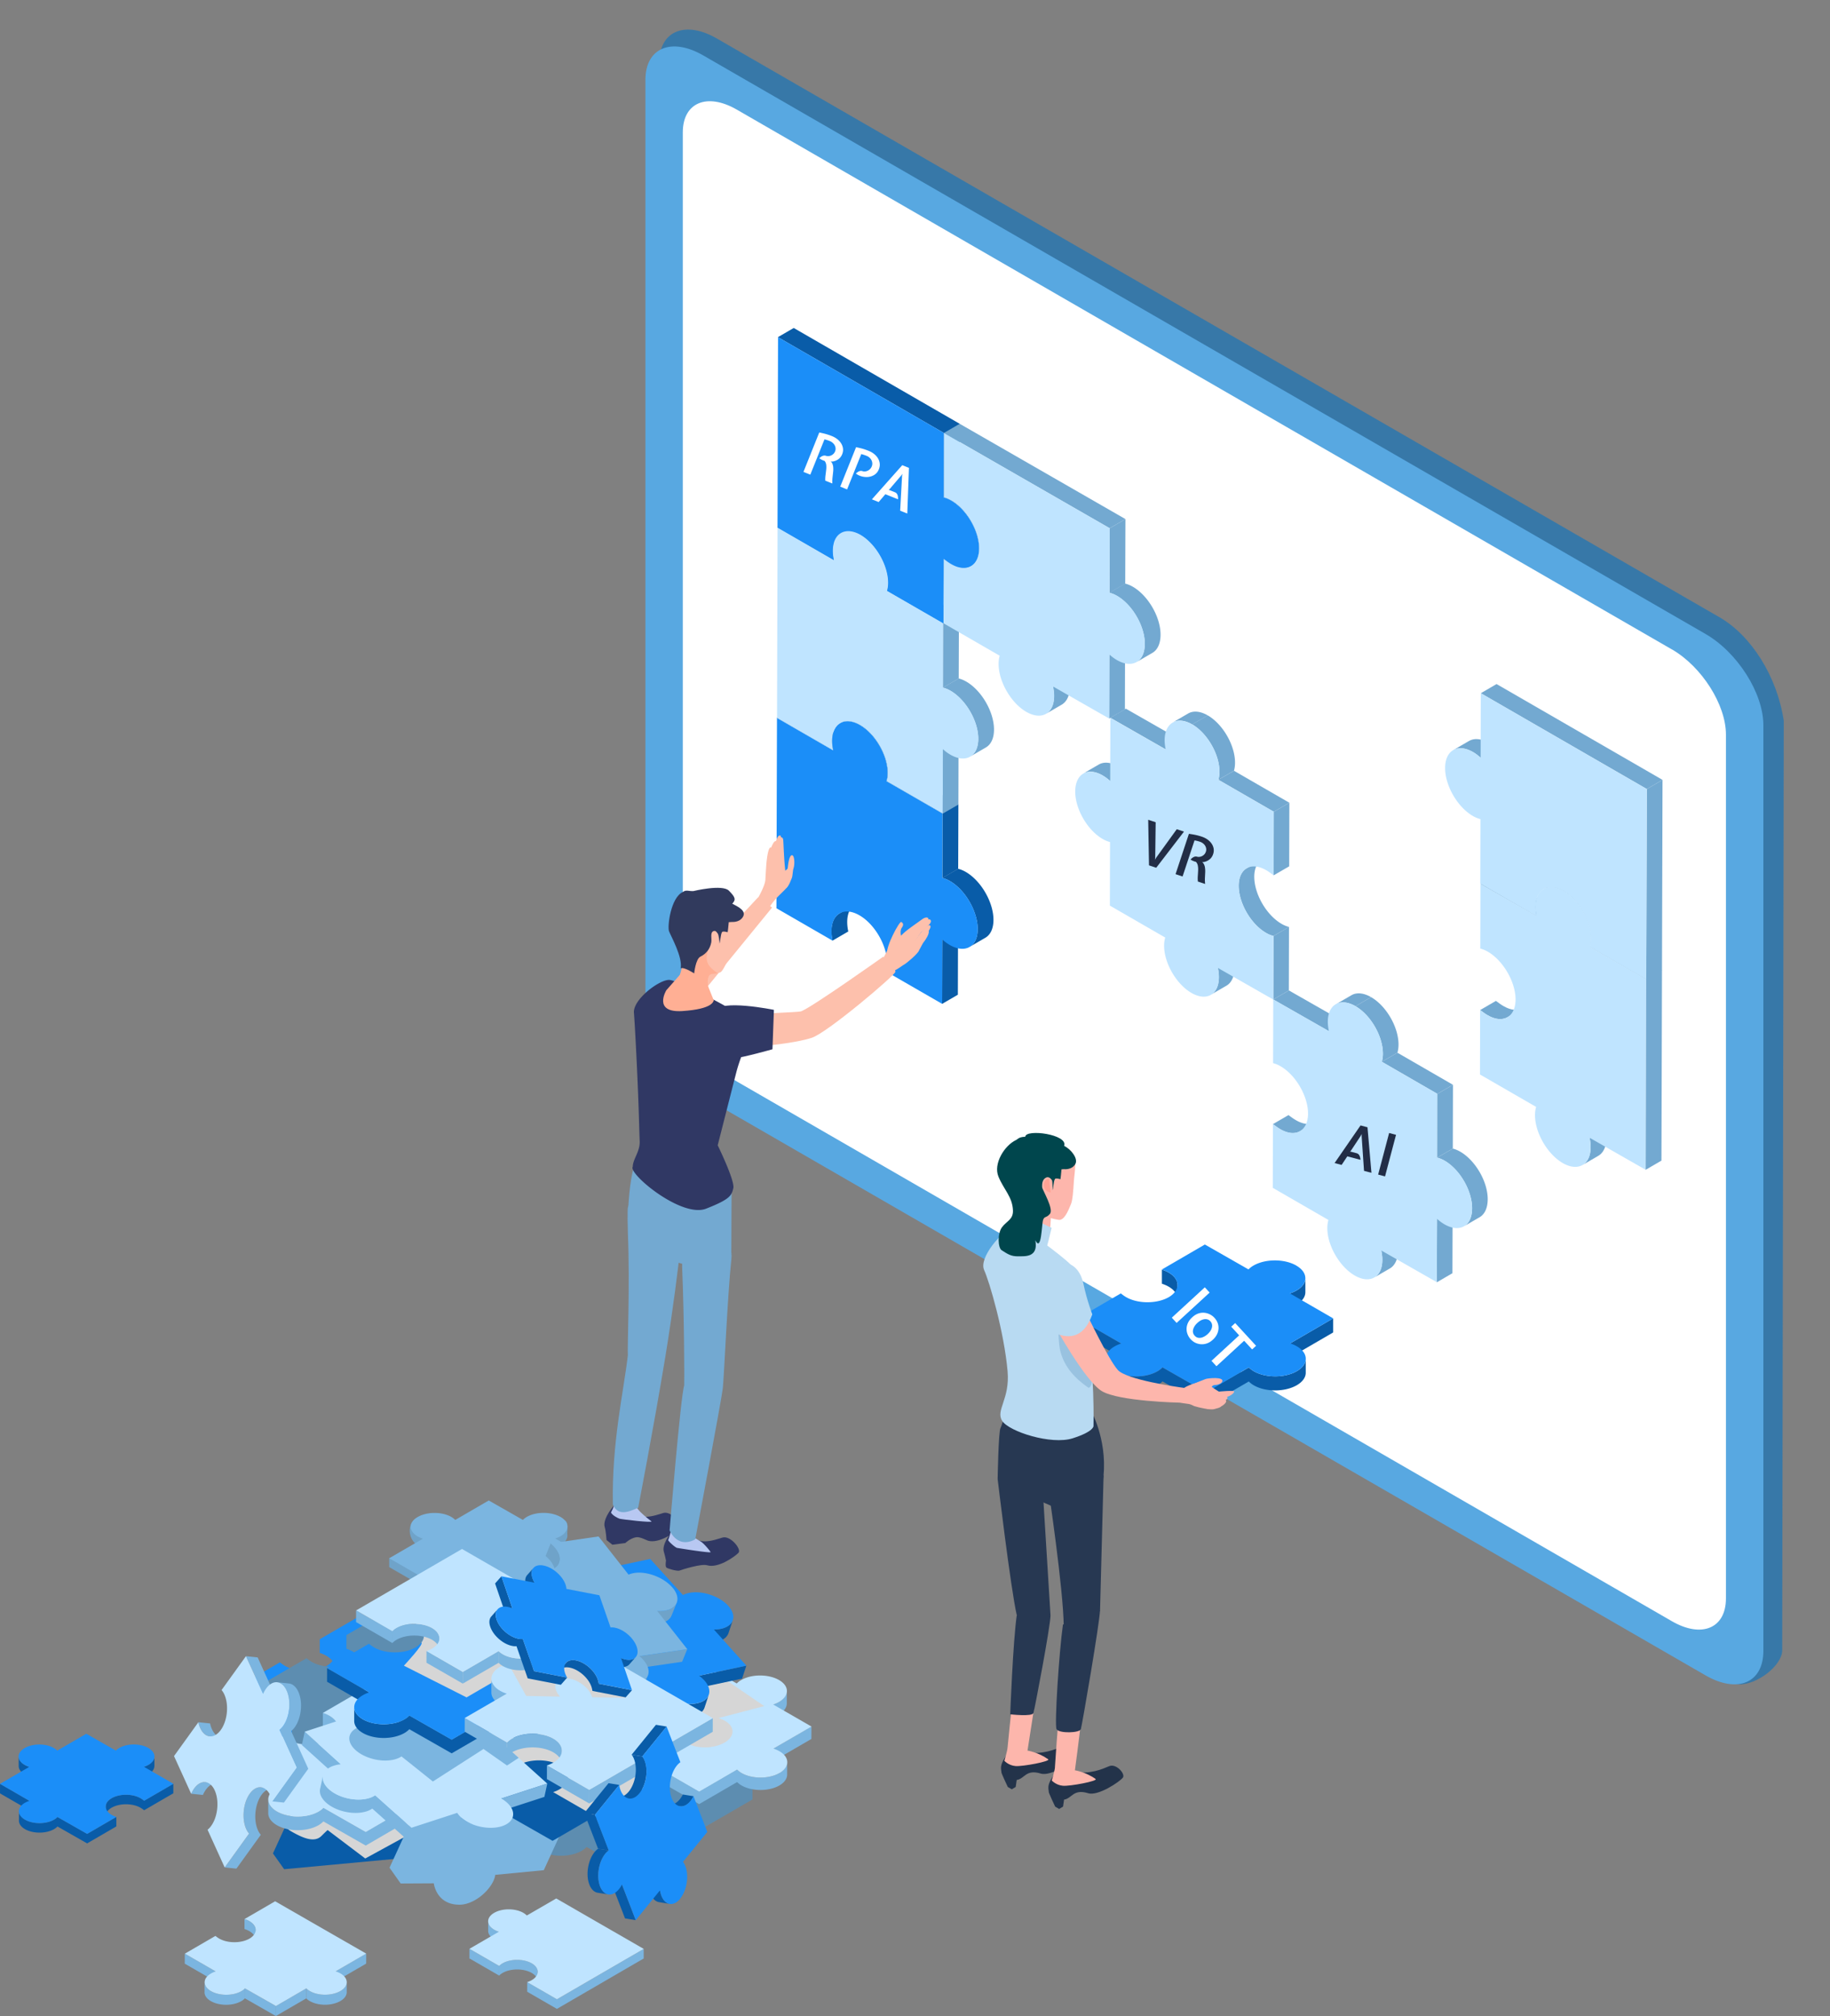 <svg xmlns="http://www.w3.org/2000/svg" width="433" height="477" fill="none"><rect width="100%" height="100%" fill="#808080" stroke="none"/><path fill="#3778A8" d="M406.79 146.01 169.638 9.123c-7.546-4.369-13.67-1.778-13.67 5.78v219.054c0 7.558 6.124 17.211 13.683 21.568l237.152 136.887c.407 2.896 2.566 6.021 4.663 6.109 4.154.178 10.227-4.407 10.227-8.065s.368-219.919.368-219.919c-1.575-10.517-7.699-20.17-15.258-24.527z"/><path fill="#58A8E1" d="M403.551 149.999 166.398 13.112c-7.559-4.357-13.682-1.778-13.682 5.779v219.055c0 7.557 6.123 17.211 13.682 21.567L403.551 396.4c7.559 4.357 13.682 1.779 13.682-5.779V171.566c0-7.557-6.123-17.211-13.682-21.567"/><path fill="#fff" d="M395.61 153.669 174.326 25.928c-7.051-4.065-12.768-1.651-12.768 5.398v204.41c0 7.049 5.717 16.055 12.768 20.132L395.61 383.597c7.051 4.064 12.768 1.651 12.768-5.398v-204.41c0-7.049-5.717-16.055-12.768-20.132z"/><path fill="#095CA8" d="m198.642 216.111 3.735-2.172c-1.181.686-1.918 2.147-1.918 4.217 0 .724.089 1.474.254 2.236l-3.735 2.172a10.5 10.5 0 0 1-.254-2.236c0-2.07.737-3.531 1.918-4.217M222.946 222.272l3.735-2.16-.039 15.242-3.735 2.172zM183.816 169.851l3.735-2.172 13.289 7.672-3.735 2.172zM198.782 171.084l3.735-2.172c1.194-.699 2.858-.597 4.688.457l-3.735 2.172c-1.83-1.054-3.494-1.156-4.688-.457M233.147 221.878l-3.735 2.172c1.182-.686 1.918-2.147 1.918-4.217 0-4.179-2.922-9.272-6.568-11.368a7 7 0 0 0-1.791-.737l3.735-2.172c.572.14 1.169.381 1.791.737 3.634 2.096 6.581 7.189 6.568 11.368 0 2.07-.736 3.531-1.918 4.217"/><path fill="#095CA8" d="m203.457 171.541 3.735-2.172c3.634 2.096 6.568 7.189 6.556 11.355 0 .724-.102 1.372-.267 1.931l-3.735 2.172a6.9 6.9 0 0 0 .266-1.931c0-4.166-2.922-9.259-6.555-11.355M209.758 184.827l3.736-2.172 13.276 7.672-3.736 2.159z"/><path fill="#1B8EF8" d="M203.457 171.541c3.633 2.096 6.568 7.189 6.555 11.355 0 .724-.101 1.372-.266 1.931l13.276 7.659-.038 15.242c.571.14 1.168.381 1.791.737 3.633 2.096 6.581 7.189 6.568 11.368 0 4.166-2.973 5.855-6.606 3.76a9.7 9.7 0 0 1-1.779-1.321l-.038 15.242-13.276-7.659a6.9 6.9 0 0 0 .267-1.931c0-4.166-2.922-9.26-6.556-11.355s-6.593-.42-6.606 3.759c0 .724.089 1.474.254 2.236l-13.289-7.672.128-45.028 13.288 7.672a10.5 10.5 0 0 1-.254-2.235c0-4.167 2.973-5.856 6.606-3.76z"/><path fill="#095CA8" d="m223.034 192.486 3.736-2.159-.051 15.242-3.723 2.172z"/><path fill="#73A9D1" d="m223.073 177.244 3.735-2.172-.038 15.255-3.736 2.159zM183.943 124.824l3.735-2.172 13.289 7.672-3.735 2.172zM198.909 126.056l3.735-2.172c1.194-.699 2.858-.597 4.688.457l-3.735 2.172c-1.83-1.054-3.494-1.156-4.688-.457M233.274 176.85l-3.735 2.172c1.182-.686 1.918-2.146 1.918-4.217 0-4.179-2.922-9.259-6.568-11.368a7 7 0 0 0-1.791-.737l3.735-2.172c.572.14 1.169.381 1.791.737 3.634 2.096 6.581 7.189 6.569 11.368 0 2.071-.737 3.531-1.919 4.217M203.597 126.513l3.735-2.172c3.633 2.096 6.568 7.189 6.555 11.355 0 .724-.101 1.372-.267 1.931l-3.735 2.172a6.9 6.9 0 0 0 .267-1.931c0-4.166-2.922-9.259-6.555-11.355"/><path fill="#73A9D1" d="m209.885 139.799 3.736-2.172 13.276 7.659-3.736 2.172z"/><path fill="#BFE4FF" d="M203.597 126.513c3.633 2.096 6.568 7.189 6.555 11.355 0 .724-.101 1.372-.267 1.931l13.276 7.659-.038 15.242c.572.14 1.169.381 1.792.737 3.633 2.096 6.581 7.189 6.568 11.368 0 4.166-2.973 5.856-6.606 3.76a9.6 9.6 0 0 1-1.779-1.321l-.038 15.242-13.276-7.659a6.9 6.9 0 0 0 .267-1.931c0-4.166-2.922-9.259-6.556-11.355s-6.593-.419-6.606 3.76c0 .724.089 1.473.254 2.235l-13.289-7.672.127-45.028 13.289 7.672a10.5 10.5 0 0 1-.254-2.235c0-4.166 2.973-5.856 6.606-3.76z"/><path fill="#73A9D1" d="m223.161 147.458 3.736-2.172-.051 15.255-3.723 2.159zM311.292 265.509l-3.697 2.146c-1.182.686-2.821.597-4.637-.457-.61-.356-1.207-.813-1.779-1.219l3.697-2.147c.559.419 1.156.864 1.779 1.219 1.804 1.042 3.443 1.143 4.637.458M328.862 300.121l-3.697 2.146c1.169-.673 1.893-2.121 1.905-4.178 0-.712-.088-1.461-.254-2.211l3.697-2.146c.153.749.254 1.486.254 2.21 0 2.045-.736 3.493-1.905 4.179M340.016 288.384l3.697-2.146-.051 15.013-3.697 2.147zM301.268 236.485l3.697-2.147 13.162 7.507-3.697 2.147zM316.081 237.615l3.697-2.146c1.182-.686 2.833-.584 4.637.457l-3.697 2.147c-1.816-1.042-3.455-1.143-4.637-.458M350.091 288.003l-3.697 2.147c1.181-.686 1.918-2.159 1.918-4.268 0-4.128-2.896-9.17-6.492-11.241a7.3 7.3 0 0 0-1.766-.737l3.697-2.146a7.3 7.3 0 0 1 1.766.737c3.596 2.083 6.505 7.112 6.492 11.241 0 2.108-.737 3.581-1.918 4.267"/><path fill="#73A9D1" d="m320.718 238.073 3.697-2.147c3.596 2.07 6.505 7.1 6.492 11.241 0 .711-.101 1.347-.254 1.905l-3.697 2.147a6.7 6.7 0 0 0 .254-1.905c0-4.141-2.896-9.171-6.492-11.241"/><path fill="#73A9D1" d="m326.956 251.219 3.684-2.147 13.149 7.596-3.697 2.147z"/><path fill="#BFE4FF" d="M320.718 238.073c3.596 2.07 6.505 7.1 6.492 11.241 0 .711-.101 1.346-.254 1.905l13.149 7.583-.038 15.09a7.3 7.3 0 0 1 1.766.736c3.595 2.083 6.505 7.113 6.492 11.241 0 4.217-2.935 5.894-6.543 3.811-.61-.356-1.207-.8-1.766-1.308l-.038 15-13.149-7.506c.153.749.254 1.486.254 2.21 0 4.128-2.935 5.792-6.53 3.721-3.595-2.083-6.505-7.113-6.492-11.241 0-.711.102-1.359.254-1.918l-13.161-7.595.038-15.09c.559.419 1.156.864 1.778 1.219 3.583 2.071 6.505.42 6.53-3.683 0-4.128-2.909-9.133-6.492-11.203a6.7 6.7 0 0 0-1.778-.737l.038-15.089 13.162 7.506c-.153-.749-.254-1.486-.254-2.197 0-4.141 2.934-5.792 6.542-3.722z"/><path fill="#73A9D1" d="m340.092 258.815 3.697-2.147-.038 15.09-3.697 2.146zM360.419 238.505l-3.735 2.172c-1.194.698-2.858.597-4.675-.458-.622-.355-1.219-.813-1.791-1.232l3.735-2.172c.572.419 1.169.877 1.791 1.232 1.83 1.055 3.481 1.156 4.675.458M378.18 273.473l-3.735 2.172c1.182-.686 1.918-2.147 1.918-4.217 0-.724-.088-1.474-.254-2.236l3.735-2.172c.166.749.255 1.512.255 2.236 0 2.07-.737 3.531-1.919 4.217M350.307 209.189l3.722-2.159 13.289 7.582-3.722 2.173zM365.26 210.345l3.735-2.172c1.194-.699 2.858-.597 4.688.457l-3.735 2.172c-1.83-1.054-3.494-1.156-4.688-.457"/><path fill="#73A9D1" d="m369.948 210.802 3.735-2.172c3.633 2.096 6.568 7.176 6.555 11.355 0 .724-.101 1.359-.267 1.931l-3.735 2.172a6.9 6.9 0 0 0 .267-1.931c0-4.179-2.922-9.259-6.555-11.355"/><path fill="#73A9D1" d="m376.236 224.075 3.735-2.159 13.276 7.659-3.735 2.172z"/><path fill="#BFE4FF" d="M369.948 210.802c3.633 2.096 6.568 7.176 6.555 11.355 0 .724-.102 1.359-.267 1.931l13.276 7.659-.127 45.028-13.276-7.583c.165.749.254 1.512.254 2.236 0 4.166-2.972 5.855-6.593 3.759-3.634-2.096-6.581-7.189-6.568-11.355 0-.724.101-1.372.266-1.931l-13.288-7.672.038-15.242c.571.419 1.169.877 1.791 1.232 3.621 2.083 6.568.419 6.594-3.721 0-4.167-2.935-9.222-6.556-11.318a7.5 7.5 0 0 0-1.791-.749l.038-15.242 13.289 7.583a10.4 10.4 0 0 1-.254-2.223c0-4.179 2.973-5.856 6.606-3.76z"/><path fill="#73A9D1" d="m389.512 231.747-.127 45.028 3.735-2.172.127-45.028zM343.853 177.485l3.735-2.172c1.194-.698 2.846-.597 4.675.457.623.369 1.232.826 1.804 1.334l-3.735 2.172c-.572-.508-1.182-.978-1.804-1.334-1.829-1.054-3.481-1.155-4.675-.457M389.652 186.694l3.722-2.172-.127 45.053-3.735 2.172z"/><path fill="#73A9D1" d="m350.37 164.021 3.735-2.172 39.269 22.673-3.722 2.172z"/><path fill="#BFE4FF" d="m389.652 186.694-.127 45.053-13.34-7.697a7.2 7.2 0 0 0 .255-1.905c0-4.167-2.91-9.235-6.518-11.343-3.621-2.07-6.555-.381-6.568 3.785 0 .711.089 1.448.254 2.198l-13.352-7.71.038-15.268a6.7 6.7 0 0 1-1.804-.749c-3.634-2.096-6.568-7.177-6.556-11.356 0-4.179 2.961-5.868 6.594-3.772a11.8 11.8 0 0 1 1.804 1.333l.038-15.254 39.269 22.672z"/><path fill="#095CA8" d="m223.263 132.229 3.722-2.172-.038 15.267-3.735 2.172zM233.49 131.848l-3.735 2.172c1.182-.686 1.906-2.147 1.918-4.204 0-4.179-2.922-9.273-6.568-11.369a7 7 0 0 0-1.804-.749l3.735-2.172c.572.14 1.182.381 1.804.749 3.634 2.096 6.581 7.19 6.569 11.369 0 2.07-.737 3.518-1.919 4.204M223.339 102.443l3.735-2.172-.038 15.255-3.735 2.159zM184.07 79.77l3.735-2.171 39.269 22.672-3.735 2.172z"/><path fill="#1B8EF8" d="m223.339 102.443-.038 15.255c.572.14 1.182.381 1.804.749 3.634 2.096 6.581 7.19 6.568 11.369 0 4.166-2.972 5.842-6.606 3.747a11 11 0 0 1-1.804-1.334l-.038 15.267-13.34-7.697a7.2 7.2 0 0 0 .255-1.905c0-4.166-2.897-9.222-6.518-11.343-3.608-2.058-6.555-.381-6.568 3.785 0 .712.089 1.448.254 2.198l-13.339-7.698.127-45.053 39.269 22.673z"/><path fill="#73A9D1" d="m251.213 166.727-3.735 2.172c1.181-.686 1.918-2.147 1.918-4.217a10.6 10.6 0 0 0-.254-2.236l3.735-2.172c.165.75.254 1.512.254 2.236 0 2.07-.737 3.531-1.918 4.217M262.481 154.863l3.723-2.172-.038 15.166-3.735 2.16zM272.658 154.482l-3.735 2.172c1.194-.698 1.931-2.184 1.943-4.306 0-4.166-2.922-9.259-6.568-11.355a7 7 0 0 0-1.791-.737l3.735-2.172c.572.14 1.169.381 1.791.737 3.634 2.096 6.581 7.189 6.568 11.355 0 2.134-.749 3.62-1.943 4.306M262.558 124.989l3.735-2.172-.051 15.255-3.722 2.159z"/><path fill="#73A9D1" d="m223.34 102.443 3.735-2.172 39.218 22.546-3.735 2.172z"/><path fill="#BFE4FF" d="m262.558 124.989-.038 15.242c.571.14 1.168.381 1.791.737 3.633 2.095 6.581 7.189 6.568 11.355 0 4.268-2.973 5.945-6.606 3.849a10.3 10.3 0 0 1-1.779-1.321l-.038 15.166-13.276-7.583c.165.749.254 1.511.254 2.235 0 4.166-2.96 5.856-6.594 3.76-3.633-2.096-6.568-7.189-6.555-11.355 0-.724.089-1.372.254-1.931l-13.289-7.672.038-15.242c.572.432 1.169.889 1.792 1.245 3.621 2.095 6.568.419 6.593-3.722 0-4.166-2.934-9.221-6.555-11.317-.623-.356-1.22-.61-1.791-.75l.038-15.242 39.218 22.546z"/><path fill="#73A9D1" d="m290.19 233.221-3.685 2.133c1.169-.673 1.893-2.121 1.893-4.166 0-.711-.088-1.448-.241-2.197l3.684-2.134c.165.749.242 1.486.242 2.197 0 2.045-.724 3.493-1.893 4.167M256.307 183.023l3.684-2.134c1.182-.686 2.808-.584 4.599.458.61.355 1.207.8 1.766 1.308l-3.684 2.134a10.6 10.6 0 0 0-1.766-1.309c-1.791-1.041-3.417-1.13-4.599-.457M301.319 221.459l3.671-2.147-.038 15.039-3.684 2.134zM262.723 169.826l3.671-2.147 13.099 7.482-3.685 2.146z"/><path fill="#73A9D1" d="m294.979 205.442 3.685-2.134c-1.157.673-1.881 2.096-1.893 4.115 0 4.116 2.896 9.108 6.466 11.165.61.356 1.207.584 1.766.737l-3.684 2.134a6.8 6.8 0 0 1-1.766-.737c-3.57-2.058-6.467-7.049-6.467-11.165.013-2.019.737-3.442 1.893-4.115M277.46 170.944l3.684-2.134c1.182-.686 2.821-.584 4.625.457l-3.685 2.134c-1.804-1.041-3.443-1.143-4.624-.457"/><path fill="#73A9D1" d="m282.072 171.388 3.684-2.134c3.583 2.071 6.479 7.088 6.466 11.203 0 .712-.088 1.347-.254 1.906l-3.684 2.134a6.7 6.7 0 0 0 .254-1.906c0-4.115-2.884-9.132-6.466-11.203"/><path fill="#73A9D1" d="m288.284 184.497 3.684-2.134 13.111 7.57-3.684 2.134z"/><path fill="#BFE4FF" d="M282.072 171.388c3.582 2.071 6.479 7.088 6.466 11.203 0 .712-.089 1.347-.254 1.906l13.111 7.57-.038 15.039c-.559-.419-1.156-.864-1.766-1.22-3.57-2.057-6.479-.419-6.505 3.671 0 4.116 2.897 9.107 6.467 11.165.61.356 1.207.584 1.766.737l-.038 15.039-13.111-7.482c.165.75.241 1.486.241 2.198 0 4.115-2.922 5.779-6.505 3.709-3.582-2.071-6.479-7.088-6.466-11.203 0-.712.102-1.347.267-1.893l-13.098-7.557.038-15.039a6.8 6.8 0 0 1-1.766-.737c-3.583-2.07-6.479-7.088-6.467-11.203 0-4.204 2.922-5.868 6.505-3.798.61.356 1.207.8 1.766 1.308l.038-14.95 13.098 7.482a10.3 10.3 0 0 1-.254-2.198c0-4.115 2.935-5.779 6.517-3.709z"/><path fill="#73A9D1" d="m301.395 192.067 3.684-2.134-.038 15.039-3.684 2.134z"/><path fill="#23334A" d="M236.958 419.263c-.216-1.194-.254-1.867 1.284-4.115.559-.813 4.37-.508 4.37-.508 4.319.521 6.962-.711 8.639-1.41s3.887 1.867 3.227 2.718c-.763.978-5.844 4.42-8.22 3.684-3.557-1.093-3.811 1.257-5.692 1.511l-.241 1.664-.927.546-.94-.546s-1.677-3.531-1.512-3.531z"/><path fill="#FDB6AC" d="M238.407 413.433c.063-.927.94-9.208.94-9.208l5.514-1.22-1.741 11.19s2.592.407 4.891 2.058c.661.483-6.098 1.753-7.749 1.601-1.652-.153-2.618-1.245-2.618-1.245s.699-2.261.763-3.188z"/><path fill="#273852" d="m246.703 352.185-10.659-2.337s3.074 25.899 4.535 32.314c3.519 1.232 6.403 4.229 7.979-.051 0-.229-1.855-29.926-1.855-29.926"/><path fill="#273852" d="M240.579 382.162c-.902 6.312-1.55 23.447-1.55 23.447s5.209.622 5.501-.305c.28-.927 4.002-20.412 4.04-23.142h-7.991"/><path fill="#23334A" d="M248.164 423.912c-.216-1.194-.254-1.867 1.283-4.115.559-.813 4.37-.508 4.37-.508 4.32.521 6.962-.711 8.639-1.41s3.888 1.867 3.227 2.718c-.762.978-5.844 4.42-8.22 3.684-3.557-1.093-3.811 1.257-5.691 1.511l-.242 1.664-.927.546-.94-.546s-1.677-3.531-1.512-3.531z"/><path fill="#FDB6AC" d="M249.612 418.082c.064-.927.724-11.139.991-12.359 1.867-8.561 5.501-1.905 5.145 1.728-.305 3.188-1.41 11.406-1.41 11.406s2.592.406 4.891 2.058c.661.482-6.098 1.753-7.749 1.6-1.652-.152-2.618-1.245-2.618-1.245s.699-2.261.763-3.188z"/><path fill="#273852" d="m261.11 349.099-13.048 3.163s3.545 23.663 3.634 32.554c3.519 1.232 7 .483 8.588-3.798 0-.228.838-31.919.838-31.919z"/><path fill="#273852" d="M251.505 384.397c-.902 6.313-2.045 23.841-1.512 24.743.61 1.029 5.476.915 5.755-.025.28-.928 4.498-25.391 4.523-28.122l-8.766 3.391zM236.044 349.848s15.067 8.752 19.044 8.117c3.976-.635 5.183-.14 6.022-8.866.838-8.726-3.075-15.598-3.075-15.598l-19.323-2.096s-1.652 5.957-1.969 6.453c-.496.762-.686 11.99-.686 11.99z"/><path fill="#095CA8" d="M278.616 304.033v3.328c0-1.067-.711-2.134-2.121-2.947-.483-.279-1.017-.495-1.576-.686V300.4c.572.191 1.105.407 1.588.686 1.41.813 2.122 1.88 2.109 2.947M308.865 302.42v3.328c0 1.054-.699 2.108-2.083 2.908a7.7 7.7 0 0 1-1.588.686v-3.327a8 8 0 0 0 1.6-.686c1.385-.801 2.071-1.855 2.084-2.909zM315.446 311.934v3.327l-10.189 5.919.013-3.327zM265.302 317.878l-.013 3.341-10.265-5.932.013-3.328zM308.954 321.485v3.328c0 1.054-.711 2.109-2.096 2.922-2.846 1.651-7.381 1.651-10.189.038a5.4 5.4 0 0 1-1.194-.915v-3.328c.33.318.724.635 1.207.915 2.807 1.613 7.343 1.613 10.189-.038 1.384-.801 2.083-1.855 2.083-2.922M261.618 324.826v-3.328c0 1.067.711 2.134 2.121 2.947 2.808 1.626 7.343 1.626 10.138 0 .483-.28.877-.597 1.182-.927v3.327a5.4 5.4 0 0 1-1.194.928c-2.783 1.613-7.318 1.613-10.138 0-1.411-.813-2.122-1.88-2.109-2.947M285.375 329.411l-.013 3.328-10.303-5.894v-3.327z"/><path fill="#095CA8" d="m295.5 323.53-.012 3.328-10.126 5.881.013-3.328z"/><path fill="#1B8EF8" d="M306.744 299.46c2.807 1.626 2.82 4.256.038 5.869a8 8 0 0 1-1.588.686l10.252 5.919-10.176 5.919a8 8 0 0 1 1.575.685c2.808 1.614 2.821 4.243.026 5.869-2.846 1.651-7.382 1.651-10.189.038a5.4 5.4 0 0 1-1.194-.915l-10.126 5.881-10.303-5.893c-.305.33-.699.647-1.182.927-2.782 1.613-7.317 1.613-10.138 0-2.807-1.626-2.82-4.243-.038-5.868a8.6 8.6 0 0 1 1.588-.699l-10.265-5.932 10.176-5.919c.381.292.763.597 1.245.877 2.795 1.613 7.305 1.613 10.1.012 2.757-1.625 2.744-4.229-.063-5.855-.483-.28-1.017-.496-1.576-.686l10.177-5.919 10.328 5.894a5 5 0 0 1 1.182-.915c2.782-1.613 7.318-1.626 10.125 0z"/><path fill="#B8DAF2" d="M232.855 300.477c-1.296-2.782 3.989-9.171 7.102-10.263 1.664-.585 11.599 7.227 13.174 8.789 1.576 1.562 2.211 4.077 3.939 13.959 2.007 11.508 1.664 24.439 1.664 24.439s.152 1.295-4.929 2.908-15.042-1.587-16.669-4.115c-1.626-2.528 1.855-5.119 1.271-11.749-.813-9.273-4.294-21.238-5.565-23.968z"/><path fill="#99C2E0" d="M251.403 298.94c-.775 3.772-1.512 17.21-.482 20.907 1.029 3.709 3.442 6.3 6.644 8.523.495-.127.673-.724.762-1.233.712-4.534-6.555-29.988-6.924-28.197"/><path fill="#FDB6AC" d="M253.335 272.228c-1.728-1.817-6.124-2.071-8.512-1.296-2.071.673-4.752 2.68-5.298 4.103-.661 1.715-.737 3.264.33 5.424.458.927 2.096 3.111 2.096 3.111.47.521 1.97 3.595.331 6.377 1.715-.394 4.459 1.626 5.742 1.626.559 0 .61-3.366.61-3.366s1.791.52 2.249.406c1.308-.343 2.134-2.896 2.502-3.671.407-.851.597-3.582.686-5.169.14-2.503 1.004-5.729-.736-7.545"/><path fill="#FFA294" d="M248.202 278.896c-.966.013-1.334 1.004-1.182 1.88.166.864 1.106 1.448 1.588 1.321z"/><path fill="#B8DAF2" d="M243.133 287.737c.419.279 5.691 2.781 5.691 2.781s-1.384 5.907-1.575 5.869c0 0-1.016-2.935-2.465-3.252-.8-.178-4.535-.597-4.535-.597s2.693-4.623 2.884-4.789z"/><path fill="#00464D" d="M251.797 276.673s.013-.025.013-.038c0 0 1.779.204 2.604-1.181.813-1.384-1.143-3.595-2.629-4.344 1.003-2.718-9.071-4.052-9.198-2.159-1.017.076-1.372.165-2.109.749-2.821 1.296-5.501 5.64-4.231 8.701 1.258 3.048 3.303 4.776 3.43 7.964.089 2.197-1.473 2.502-2.591 4.001s-.953 4.877-.089 5.436c1.461.94 2.248 1.486 3.976 1.448 1.474-.038 4.764.356 4.002-3.798 1.461 2.947 1.499-3.835 1.829-4.801.331-.965.763-.419 1.614-1.435.978-1.181-1.791-5.678-1.83-6.3-.076-1.131.191-1.994 1.004-2.325.508-.203.966.166 1.283.597.191.254.204 2.109.153 2.414.203-.381.228-1.982.571-2.63.166-.317 1.322.026 1.322.026s.216-1.753.241-2.325l.623-.05s.012.025.025.038z"/><path fill="#FDB6AC" d="M288.399 329.259s3.735-.369 3.633 0c-.254.876-2.172 1.587-3.328 1.524-.534-.025-1.855-.47-2.287-.686-.724-.356-.788-1.677.063-2.096.089.102 1.919 1.258 1.919 1.258"/><path fill="#FDB6AC" d="M287.192 332.231c1.384.292 2.757-.94 2.757-.94.711-.356.749-.991-.496-.965 0 0-2.388-.585-3.176.343-.241.965.343 1.46.915 1.562"/><path fill="#FDB6AC" d="M287.115 332.663c.928 1.168 3.634-.813 2.897-1.423-.508-.419-1.728.419-2.401.508-.762.102-.699.572-.508.902z"/><path fill="#FDB6AC" d="M285.921 332.726c-.266.178.051.305 0 .635-.025.127 1.106.115 1.271.064.419-.127 1.842-.381 1.753-.813s-2.376-.317-3.011.114zM281.233 328.903c.686-1.359 1.334-1.588 4.053-2.629.508-.191 4.37-.584 3.913.597-.216.559-1.232.825-1.69.838-1.194.026-.648 1.194-1.664 1.778-1.321.762-3.608.293-4.624-.571z"/><path fill="#FDB6AC" d="M285.832 327.341c-.279-1.27-4.7.33-5.653 1.041-1.715-.228-13.619-1.93-15.69-4.242-2.236-2.502-7.419-13.4-7.419-13.4l-7.56 2.87s7.153 13.032 11.155 15.509c4.002 2.464 18.485 2.756 18.485 2.756s1.194.204 2.071.305c.571.064 1.118.432 1.372.521 1.245.394 3.277.724 3.277.724s1.156-.051 1.334-.737c.127-.495.318-1.016.369-1.524.165-1.575-1.423-2.312-1.766-3.81z"/><path fill="#B8DAF2" d="M246.741 305.9c.241 3.785 2.338 9.273 2.338 9.273 4.446 2.133 7.597.812 9.375-4.192 0 0-1.295-3.366-2.07-7.1-1.677-8.104-10.126-5.703-9.63 2.019z"/><path fill="#FDC0AC" d="M185.9 206.687c-.407-2.718-.508-7.685-.597-8.066s-.293-.584-.521-.483c-.026-.266-.064-.444-.153-.457-.533-.063-.838.661-1.029 1.359-.038-.025-.076-.038-.127-.025-.317.063-.673.686-1.003 1.524a.15.15 0 0 0-.102-.038c-.521-.025-.839 1.854-1.029 3.785 0 0-.216 3.048-.229 3.709-.038 1.727-2.21 5.246-2.21 5.246.216.609 2.528 2.413 2.528 2.413s.914-1.676 2.312-3.175c1.321-1.397 2.719-2.515 2.871-3.252.114-.597-.508-1.092-.724-2.54z"/><path fill="#FDC0AC" d="M186.09 210.104c.813-.991.801-1.309 1.258-2.338.229-.533.191-1.727.432-2.4.279-.788.241-2.909-.33-3.011-.699-.127-.953 1.944-1.08 3.125-.381.559-1.347.851-1.372 1.486s-.038 3.176 1.092 3.138M154.38 239.114l24.977-26.788 3.328 2.401-25.167 30.814z"/><path fill="#303864" d="M145.335 356.11c.686-.8.965-1.511 1.855-.94l1.994 1.271c1.372 3.874 5.882 2.095 7.762 1.536 1.881-.571 4.587 2.769 3.799 3.608-.927.965-4.866 3.721-7.419 2.947-.42-.127-1.906-.978-2.833-.813-1.347.228-2.541 1.371-2.541 1.371l-3.062.394-1.372-1.105s-.152-2.185-.445-3.112c-.279-.914.191-2.705 2.274-5.157z"/><path fill="#B8C8F2" d="M144.572 357.863c.585-1.092 1.106-2.553 1.373-3.607 1.854-7.481 3.887-3.773 3.836-.572-.038 2.731 1.601 4.128 4.345 6.262.559.432-7.102-.47-7.521-.609-.419-.14-1.74-.801-2.033-1.474"/><path fill="#73A9D1" d="M148.574 285.641c-.152.546-.025 5.627 0 6.364.496 11.85-.165 27.27-.012 28.655-1.029 8.751-3.85 20.805-3.545 35.323 1.118 2.566 3.303 2.007 5.984.737 0 0 3.646-18.824 6.454-35.87 1.791-10.911 3.074-21.453 3.417-24.692.75-7.126-10.621-16.703-12.272-10.517z"/><path fill="#303864" d="M159.322 361.928c.686-.801.966-1.512 1.855-.94l1.995 1.27c1.372 3.874 5.882 2.096 7.762 1.537 1.88-.572 4.586 2.769 3.799 3.607-.928.965-4.866 3.734-7.42 2.947-1.359-.419-5.958 1.029-6.492 1.245-.533.228-2.807-.432-3.138-.699s-.101-1.664-.101-1.664-.242-1.219-.521-2.134c-.28-.914.19-2.705 2.274-5.157z"/><path fill="#B8C8F2" d="M158.103 364.379a13 13 0 0 0 .775-3.036c.19-1.473 1.079-6.058 1.079-6.058l4.917 1.219s-.889 4.649-.851 5.068c.241 2.452-.851 1.55 1.829 3.188.547.33 1.741 1.651 2.287 2.464.229.331-7.546-.914-7.94-.99-.394-.089-1.792-1.283-2.122-1.842z"/><path fill="#73A9D1" d="M161.406 299.905c.495 12.003.533 26 .482 27.931-.838 2.401-3.455 34.27-3.455 34.27 1.474 2.972 3.837 3.353 6.073 2.095 0 0 6.212-33.024 6.517-35.717s1.092-21.707 2.033-30.624c.813-7.748-12.031-7.011-11.65 2.045"/><path fill="#73A9D1" d="M148.981 292.538c1.74 5.335 9.503 4.852 16.668 7.977l7.381-2.236.076-17.135s-12.666-10.415-21.19-8.294c-3.189.788-3.888 18.443-2.935 19.688"/><path fill="#FDC0AC" d="M171.823 212.796c-1.715-1.803-5.78-1.714-8.156-.965-2.058.66-3.532 2.35-4.002 3.772-.47 1.423-.317 3.188-.051 5.64.115 1.016.572 2.616.572 2.616 2.96 3.278 3.583 6.529 7.013 6.618.572.064 2.985-.14 3.405-.521.8-.736 1.969-3.67 2.185-4.483.254-.978 1.296-4.255 1.397-5.818.153-2.477-.635-5.068-2.35-6.859z"/><path fill="#FFAF94" d="M160.936 223.847s1.753 3.912-.966 8.726c-.724 1.295 7.559 4.42 8.029 3.81 0 0-.762-3.34-.47-4.839.28-1.499 1.08-.902 2.3-1.296-4.866-3.061-1.385-5.258-1.817-8.675z"/><path fill="#313A5D" d="M173.119 218.182s.013-.026.013-.051c0 0 1.817.216 2.655-1.194.839-1.41-1.004-2.35-2.528-3.112.902-.978.762-1.511-.788-3.086s-8.397.088-8.397.088c-1.042.077-1.741-.381-2.49.216-2.884 1.309-3.697 8.13-3.291 9.273.419 1.13 3.278 6.16 2.757 8.789.826-.368 3.202 1.207 3.202 1.207s.33-3.404 1.473-3.963c1.398-.686 2.262-1.829 2.567-3.353.177-.877-.318-2.35.508-2.68.508-.204.737.165 1.054.609.191.267.432 1.982.381 2.299.204-.381.242-2.019.597-2.68.166-.317 1.347.026 1.347.026s.229-1.779.254-2.376l.635-.05s.013.025.026.038z"/><path fill="#303864" d="M174.199 253.798c-.737 2.857-4.383 17.185-4.383 17.185s4.116 8.409 3.697 10.149c-.419 1.753-.775 2.616-6.428 4.839-5.832 2.299-18.511-8.319-17.367-9.907.025-1.842 1.728-3.544 1.639-6.034a283 283 0 0 1-.127-3.861c-.267-10.009-.991-23.498-1.233-26.559-.241-3.125 5.908-7.761 8.296-7.761 2.389 0 18.117 8.485 19.578 10.187.965 1.143-2.173 5.906-3.672 11.762"/><path fill="#FFAF94" d="M160.834 230.693s5.59 4.153 6.683 2.604l1.372 3.404c-.165.279-.242 2.032-7.382 2.515s-3.849-4.916-3.849-4.916l3.176-3.62z"/><path fill="#FDC0AC" d="M209.949 225.651c-.495-1.512 2.897-7.787 3.303-7.52.966.61.051 1.296-.076 1.766-.33 1.219.356 2.502.635 3.696.369 1.562-3.328 3.683-3.862 2.058"/><path fill="#FDC0AC" d="M215.577 221.891c.292-.661 1.563-2.261 1.855-2.464.635-.458 2.439-1.652 2.236-2.109-.216-.457-1.029-.165-1.436.153-.571.444-1.41.99-1.969 1.409-.533.394-1.956 1.36-2.795 2.236-.394.406-.851.635-1.029 1.118-.305.8.521 1.791 1.474 1.499 0-.14 1.423-1.245 1.677-1.83z"/><path fill="#FDC0AC" d="M213.989 228.178c-1.067.61-2.63 2.096-3.633 1.461-.483-.305-1.499-1.474-1.614-2.007-.152-.737 3.519-6.732 3.519-6.732l1.131.724c.457.292 1.41-.572 1.817-.216 1.27 1.092 2.503 2.693 2.21 3.506-.292.8-2.833 2.921-3.443 3.277z"/><path fill="#FDC0AC" d="M214.18 223.021c.851-1.232 2.223-3.023 2.871-3.556.648-.546 2.528-2.388 3.062-1.855.533.534-.458 1.359-.801 1.69-.457.444-1.372 1.282-1.372 1.282s-.902 1.347-1.181 1.728c-.674.94-.864 2.731-2.147 2.578-.877-.571-.801-1.371-.432-1.867"/><path fill="#FDC0AC" d="M215.285 224.749c.114-1.029 2.922-4.497 2.922-4.497s1.423-1.727 1.893-1.245c.47.47-1.22 2.338-1.22 2.338s-.927 1.105-1.257 1.676c-.356.597-.61 1.283-1.182 1.702-.661.47-1.067.432-1.156.038z"/><path fill="#FDC0AC" d="M218.575 222.882c-.508.622-1.156 2.514-1.918 2.794-.318.114-1.258.203-1.575.051-.127-.064 1.257-2.287 1.588-2.604.546-.534 1.08-1.131 1.689-1.575.47-.343 1.169-1.829 1.385-1.258.216.572-.711 2.045-1.169 2.604zM208.933 226.387c1.626.724 2.934 2.782 2.934 3.531s-16.007 14.341-19.742 15.611-12.184 2.146-14.331 2.045c-4.7-.229-.114-5.907 0-7.075.089-.877 10.964-.877 11.841-1.245 2.896-1.219 19.298-12.867 19.298-12.867"/><path fill="#303864" d="M169.27 239.254c.953-2.947 13.847-.318 13.847-.318l-.343 9.324s-6.822 1.93-9.198 2.172c-2.363.241-5.246-8.218-4.294-11.178z"/><path fill="#fff" d="m190.106 111.655 3.74-9.331q.661.138 1.149.257.494.123.914.261.429.135.903.325 1.026.411 1.702 1.097t.885 1.516q.217.833-.127 1.691-.31.773-.934 1.202-.618.43-1.374.528l-.396-.008.23.235q.296.504.345 1.058.056.558-.013 1.179-.065.615-.144 1.3-.075.678-.039 1.433l-1.676-.673a7 7 0 0 1 .053-1.26q.087-.652.156-1.273.077-.626.016-1.17a1.86 1.86 0 0 0-.381-.967 5 5 0 0 1-.639-.249 3.4 3.4 0 0 1-.616-.383q.19-.194.441-.366.25-.17.526-.241.286-.073.58.021.397.136.831.054.44-.08.799-.358.368-.275.555-.743.19-.474.081-.955a1.86 1.86 0 0 0-.458-.87 2.27 2.27 0 0 0-.88-.609 8 8 0 0 0-1.258-.399l-3.347 8.349zm8.705 3.49 3.746-9.343q.659.143 1.146.263.494.123.911.267.426.14.901.331 1.046.42 1.709 1.116.673.692.869 1.539.204.844-.145 1.715-.34.85-1.024 1.294-.683.442-1.514.523a4.3 4.3 0 0 1-2.258-.407 3.5 3.5 0 0 1-.639-.399q.191-.195.438-.36.25-.171.527-.242a1 1 0 0 1 .577.028q.398.137.836.041.444-.093.813-.39.374-.295.562-.763.195-.487.098-.979a1.87 1.87 0 0 0-.432-.897 2.2 2.2 0 0 0-.894-.63 10 10 0 0 0-1.253-.412l-3.35 8.356zm7.49 3.003 7.185-8.085 1.579.633-.389 10.809-1.689-.677.453-8.242.08-.481-.295.417-2.716 3.18-.253.2.192.047 1.28.513q.357.144.518.419.168.278.205.618.046.335.031.638l-2.995-1.201-1.588 1.852z"/><path fill="#222D46" d="m271.866 204.747-.189-10.785 1.767.586-.107 8.363-.066.509.254-.432 4.91-6.788 1.708.566-6.563 8.548zm6.284 2.081 3.16-9.543q.67.096 1.163.186a14 14 0 0 1 1.849.473q1.05.347 1.766.99t.977 1.459q.267.819-.023 1.696-.262.79-.859 1.257a3.04 3.04 0 0 1-1.338.611l-.396.016.244.221q.326.484.409 1.035.09.554.06 1.178-.027.617-.064 1.306-.033.681.05 1.432l-1.715-.568a7 7 0 0 1-.024-1.261q.047-.656.077-1.28a5 5 0 0 0-.056-1.169 1.86 1.86 0 0 0-.44-.942 5 5 0 0 1-.653-.209 3.4 3.4 0 0 1-.638-.344 3 3 0 0 1 .417-.393q.239-.186.511-.273.281-.092.58-.014.405.111.832.003.434-.108.776-.407.35-.297.508-.776a1.57 1.57 0 0 0 .022-.958 1.86 1.86 0 0 0-.51-.841 2.3 2.3 0 0 0-.916-.553 8 8 0 0 0-1.28-.321l-2.827 8.539zM315.778 275.185l6.141-8.905 1.644.435.938 10.776-1.759-.465-.56-8.236.02-.487-.242.45-2.305 3.489-.227.229.196.023 1.334.353q.372.098.565.352.201.255.279.588.088.327.109.63l-3.12-.825-1.348 2.033zm10.307 2.724 2.601-9.84 1.631.432-2.601 9.84z"/><path fill="#fff" d="m277.262 311.767 7.811-7.183 1.142 1.242-7.811 7.183zm4.486 5.127a3.7 3.7 0 0 1-.888-1.617 3.36 3.36 0 0 1 .057-1.841q.288-.94 1.184-1.763.716-.659 1.464-.9a3.4 3.4 0 0 1 1.449-.162q.705.084 1.296.396.602.313 1.013.76.74.804.929 1.734t-.141 1.832q-.326.907-1.13 1.647-.66.606-1.383.863a3.5 3.5 0 0 1-1.436.208 3.7 3.7 0 0 1-1.328-.348 3.6 3.6 0 0 1-1.086-.809m.933-.857q.403.438.925.499.523.061 1.078-.183.56-.238 1.07-.708.562-.516.827-1.065.266-.549.218-1.056a1.5 1.5 0 0 0-.408-.899 1.52 1.52 0 0 0-.867-.487q-.501-.09-1.07.129-.569.218-1.131.735-.819.753-1.017 1.582-.194.834.375 1.453m3.97 5.94 6.554-6.027-1.881-2.046.938-.862 4.942 5.374-.938.863-1.886-2.051-6.554 6.027z"/><g clip-path="url(#a)"><path fill="#6FA3C9" d="M133.667 359.74c1.007.583.482 2.578.575 3.338.11.904-.431 1.825-1.624 2.51a6.4 6.4 0 0 1-1.244.541l8.046 2.518v2.121l-7.978 4.63c-.296-.228-.601-.473-.982-.684-2.191-1.268-5.727-1.268-7.91-.009-4.908 2.299 1.277 2.992 1.277 2.992s-.44 1.977 0 2.12l-7.97 4.631-8.088-4.614a4.2 4.2 0 0 1-.931.719c-2.183 1.267-5.728 1.267-7.936 0-2.2-1.268-2.733-4.884-.55-6.152.38-.22 1.32 1.158 1.768 1.014l-8.029-4.631v-2.12l7.979-2.51a7 7 0 0 1-1.236-.532c-2.2-1.268-2.64-4.952-.448-6.22 2.225-1.292 6.21.338 8.41 1.606.372.22.685.456.931.71l7.927-4.606 8.08 4.606c.246-.262.55-.499.922-.719 2.183-1.267 6.811-2.526 9.011-1.259"/><path fill="#7BB5E0" d="M132.593 358.887c2.199 1.267 2.208 3.321.025 4.588-.381.22-.795.397-1.244.541l8.046 4.639-7.978 4.631c-.296-.229-.601-.474-.982-.685-2.191-1.267-5.727-1.267-7.91-.008-2.158 1.267-2.149 3.312.042 4.58.372.219.795.388 1.235.54l-7.97 4.631-8.088-4.614a4.2 4.2 0 0 1-.931.719c-2.183 1.267-5.728 1.267-7.936 0-2.2-1.268-2.208-3.321-.034-4.589.38-.219.804-.397 1.252-.541l-8.029-4.63 7.979-4.631a6.8 6.8 0 0 1-1.236-.532c-2.2-1.268-2.208-3.321-.025-4.588 2.225-1.293 5.779-1.293 7.978-.026.373.22.686.457.931.71l7.928-4.605 8.08 4.605c.245-.262.55-.498.922-.718 2.183-1.268 5.736-1.268 7.945 0z"/><path fill="#095CA8" d="m111.356 416.71-8.021 17.5-2.25 4.901-33.851 3.151-2.649-3.734 2.92-6.372 1.844-4.013c.457.025.947.042 1.489 0 3.113-.288 6.7-2.806 8.02-5.645a7 7 0 0 0 .314-.87 6 6 0 0 0-.99 0c-.542.05-1.1.169-1.642.338l-2.64-3.735.432-.938c2.403.456 5.127.127 7.048-.972 2.674-1.572 2.665-4.107-.068-5.678a7.4 7.4 0 0 0-1.531-.659l4.61-2.671 9.147-.844 17.835 10.241z"/><path fill="#D6D6D6" d="m111.356 416.71-8.021 17.5c-.88-.195-1.7-.491-2.411-.905a5.4 5.4 0 0 1-1.159-.878l-13.343 7.3-8.883-6.717s.186-.271-1.49 1.394c-1.675 1.656-4.39.482-7.123-1.082-.601-.346-1.075-.743-1.405-1.166l1.845-4.013c.457.025.947.042 1.489 0 3.113-.288 6.7-2.806 8.02-5.645a7 7 0 0 0 .314-.87 6 6 0 0 0-.99 0c-.542.05-1.1.169-1.642.338l-2.64-3.735.432-.938c2.403.456 5.127.127 7.048-.972 2.673-1.572 2.665-4.107-.068-5.678a7.4 7.4 0 0 0-1.531-.659l4.61-2.671 5.28-3.067 3.858 2.222 17.836 10.242z" style="mix-blend-mode:multiply"/><path fill="#5D8DB0" d="m178.043 425.751-29.214 16.959-10.018-5.712a5.4 5.4 0 0 1-1.151.896c-2.707 1.571-7.115 1.571-9.839 0-2.725-1.572-2.048-7.639-2.048-7.639l-6.421-4.478v-4.572l9.89-1.166c.364.287.745.583 1.21.854 2.716 1.563 7.098 1.571 9.814.016 2.682-1.571 2.657-4.115-.059-5.678a8 8 0 0 0-1.531-.667v-4.572l9.89-1.166 29.477 12.362v4.572z"/><path fill="#5D8DB0" d="m178.043 421.18-29.214 16.959-10.018-5.712a5.3 5.3 0 0 1-1.151.895c-2.707 1.572-7.115 1.572-9.839 0-2.725-1.571-2.742-4.123-.034-5.695.465-.27.99-.49 1.54-.667l-9.967-5.746 9.891-5.738c.363.287.744.583 1.209.854 2.716 1.563 7.099 1.571 9.815.016 2.682-1.571 2.657-4.115-.059-5.678a8 8 0 0 0-1.532-.667l9.891-5.738 29.477 16.934z"/><path fill="#7BB5E0" d="m106.237 411.226-4.763 10.385 2.64 3.735c.55-.169 1.1-.296 1.641-.338a5 5 0 0 1 .99 0 5 5 0 0 1-.313.87c-1.32 2.831-4.907 5.357-8.02 5.645-.534.05-1.025.025-1.481 0l-4.764 10.384 2.64 3.735 7.835-.042s.55 5.07 6.083 5.062c3.147 0 6.735-2.823 8.038-5.67.228-.49.363-.955.423-1.395l11.481-1.106 14.07-30.682-2.64-3.735z"/><path fill="#095CA8" d="M36.538 417.842v-2.256c0 .718-.465 1.428-1.413 1.977a5.3 5.3 0 0 1-1.074.465v2.256a6 6 0 0 0 1.066-.465c.939-.549 1.413-1.259 1.413-1.977zM5.843 419.845c.33.186.693.338 1.074.464v-2.256a6 6 0 0 1-1.066-.464c-.956-.55-1.438-1.276-1.43-2.003v2.256c0 .727.474 1.453 1.43 2.003zM6.968 426.081l-6.963-4.014v2.256l6.963 4.014zM34.11 426.055a7 7 0 0 0-.846-.591c-1.904-1.099-4.967-1.099-6.853-.009-.931.541-1.396 1.251-1.396 1.969v2.256c0-.709.456-1.419 1.387-1.968 1.895-1.09 4.958-1.082 6.853.008.33.186.593.397.846.592l6.913-4.014v-2.256zM13.601 429.9a3.3 3.3 0 0 1-.812.625c-1.887 1.099-4.966 1.099-6.87 0-.956-.557-1.438-1.276-1.438-2.002v2.256c0 .727.473 1.453 1.43 2.003 1.903 1.098 4.983 1.098 6.878 0 .33-.195.6-.398.812-.626l7.014 3.997 6.913-4.014v-2.256l-6.904 4.014-7.014-3.997z"/><path fill="#1B8EF8" d="M35.108 413.583c1.904 1.099 1.912 2.882.017 3.98-.33.195-.685.347-1.074.465l6.971 4.022-6.912 4.014a7 7 0 0 0-.846-.592c-1.904-1.098-4.967-1.098-6.853-.008-1.87 1.098-1.862 2.873.042 3.963.33.186.685.338 1.066.465l-6.912 4.013-7.014-3.996a3.3 3.3 0 0 1-.812.625c-1.887 1.098-4.967 1.098-6.87 0s-1.921-2.882-.026-3.98c.33-.186.694-.347 1.083-.465l-6.963-4.022 6.912-4.014a6 6 0 0 1-1.074-.464c-1.904-1.099-1.912-2.882-.017-3.98 1.929-1.124 5.009-1.124 6.912-.026.33.186.592.397.812.617l6.87-3.988 6.997 3.988c.212-.228.474-.439.804-.625 1.895-1.099 4.975-1.099 6.879 0z"/><path fill="#7BB5E0" d="M60.482 456.627v2.366c0-.76-.508-1.512-1.506-2.095a5.6 5.6 0 0 0-1.125-.482v-2.366c.414.127.787.287 1.133.482 1.007.574 1.506 1.335 1.506 2.095zM86.65 462.23l-.008 2.366-7.233 4.199.008-2.366zM51.014 466.455v2.365l-7.301-4.208.008-2.366zM82.04 469.006v2.366c-.009.752-.5 1.496-1.49 2.071-2.021 1.174-5.245 1.174-7.233.025a3.8 3.8 0 0 1-.846-.642v-2.366c.228.228.516.448.854.642 1.989 1.149 5.22 1.149 7.234-.025.982-.575 1.48-1.319 1.48-2.071M48.4 471.381v-2.366c0 .76.508 1.512 1.506 2.095 1.997 1.15 5.22 1.15 7.2 0 .347-.202.618-.422.838-.65v2.366c-.229.236-.5.456-.846.65-1.98 1.15-5.204 1.15-7.2 0-1.007-.574-1.506-1.335-1.506-2.095zM65.28 474.634 65.27 477l-7.318-4.183v-2.366z"/><path fill="#7BB5E0" d="m72.48 470.451-.01 2.366-7.2 4.183.01-2.366z"/><path fill="#BFE4FF" d="m86.65 462.23-7.233 4.199c.398.127.778.287 1.125.482 1.989 1.149 2.005 3.016.017 4.166-2.022 1.174-5.245 1.174-7.234.025a3.8 3.8 0 0 1-.846-.642l-7.191 4.174-7.327-4.174c-.22.236-.5.456-.838.65-1.98 1.15-5.203 1.15-7.2 0s-2.005-3.016-.017-4.165q.519-.302 1.125-.491l-7.293-4.208 7.234-4.199c.27.211.55.422.889.625 1.988 1.149 5.194 1.149 7.174.009 1.963-1.15 1.946-3.009-.042-4.149a5.6 5.6 0 0 0-1.125-.482l7.233-4.2 21.558 12.388z"/><path fill="#1B8EF8" d="m115.028 399.041-3.841-2.214-25.636-14.72-9.89 5.738v3.236a8 8 0 0 1 1.522.659c.643.372 1.126.795 1.472 1.242-.33.44-.795.845-1.404 1.2-2.707 1.555-7.09 1.555-9.806-.017-.465-.262-.846-.566-1.218-.845l-3.833 2.223-6.058 3.523v3.228l7.209 4.166c-.423.456-.669.963-.745 1.479v.118c0 .085-.025.178-.025.262v3.228c0 1.031.685 2.07 2.056 2.864 2.724 1.572 7.132 1.572 9.84 0a5.7 5.7 0 0 0 1.15-.895l10.018 5.712 9.831-5.712a5 5 0 0 0 1.16.879c2.724 1.571 7.131 1.571 9.89-.034 1.353-.778 2.022-1.8 2.022-2.823v-3.236.194c.059-.718-.195-1.453-.804-2.104l7.115-4.132v-3.227z"/><path fill="#5D8DB0" d="m121.331 398.069-7.2-4.149c.525-.583.787-1.216.787-1.859v-3.236c.009.068 0 .127 0 .194.093-1.098-.584-2.213-2.039-3.058-2.724-1.572-7.132-1.572-9.84 0q-.7.405-1.159.887l-10.026-5.721-9.89 5.738v3.236a8 8 0 0 1 1.523.668c.643.371 1.125.794 1.463 1.242-.33.431-.787.836-1.396 1.2-2.707 1.554-7.098 1.546-9.814-.017a10 10 0 0 1-1.21-.854l-9.882 5.738v3.236l7.2 4.157c-.525.583-.795 1.226-.795 1.868v-.009 3.237c-.009 1.039.668 2.07 2.047 2.864 2.725 1.572 7.133 1.572 9.84 0 .465-.27.855-.574 1.159-.895l10.017 5.712 9.832-5.704c.313.313.685.608 1.151.879 2.724 1.571 7.132 1.571 9.899-.034 1.345-.777 2.013-1.8 2.022-2.822v-3.237c.008.068 0 .136 0 .195.059-.718-.203-1.454-.804-2.104l7.124-4.132v-3.237z"/><path fill="#095CA8" d="m159.938 415.366-3.842-2.214-25.636-14.719-9.89 5.737v3.236a8 8 0 0 1 1.523.66c.643.371 1.125.794 1.472 1.242-.33.439-.795.845-1.405 1.2-2.707 1.554-7.09 1.554-9.805-.017-.466-.262-.847-.566-1.219-.845l-3.833 2.222-6.057 3.524v3.227l7.208 4.166c-.423.457-.668.964-.744 1.479v.118c0 .085-.026.178-.026.262v3.228c0 1.031.686 2.07 2.056 2.865 2.724 1.571 7.133 1.571 9.84 0a5.7 5.7 0 0 0 1.151-.896l10.017 5.712 9.831-5.712a5 5 0 0 0 1.16.879c2.724 1.571 7.132 1.571 9.89-.034 1.354-.777 2.022-1.8 2.022-2.822v-3.237.195c.068-.719-.194-1.454-.804-2.104l7.116-4.132v-3.228z"/><path fill="#D6D6D6" d="m170.124 412.823-29.232 16.967-10.009-5.771a7.6 7.6 0 0 0 1.515-.668c2.707-1.571 2.699-4.106 0-5.678-2.724-1.555-7.107-1.555-9.814.017a4.8 4.8 0 0 0-1.134.887l-10.018-5.771 29.232-16.967z" style="mix-blend-mode:multiply"/><path fill="#7BB5E0" d="M115.51 456.847v-2.273c0 .727.483 1.453 1.447 2.011.33.194.694.346 1.083.473v2.273a5.3 5.3 0 0 1-1.091-.473c-.965-.558-1.447-1.284-1.447-2.011zM118.116 465.162l-.008 2.273-7.031-4.065.008-2.264z"/><path fill="#7BB5E0" d="M127.237 466.531v2.273c0-.727-.482-1.445-1.43-2.003-1.921-1.09-4.992-1.09-6.895.008a3.6 3.6 0 0 0-.796.617v-2.273c.22-.22.483-.431.804-.617 1.904-1.107 4.983-1.107 6.896-.008.947.558 1.429 1.276 1.421 2.003M131.78 473.037l-.008 2.273-7.031-4.056.008-2.273zM152.306 461.123v2.264l-20.534 11.923.008-2.273z"/><path fill="#BFE4FF" d="m152.306 461.123-20.534 11.914-7.031-4.056a5.8 5.8 0 0 0 1.066-.465c1.904-1.107 1.895-2.881 0-3.988-1.921-1.09-4.992-1.09-6.895.008a3.6 3.6 0 0 0-.796.617l-7.039-4.056 6.955-4.039a5.5 5.5 0 0 1-1.083-.473c-1.921-1.107-1.929-2.89-.026-3.997s4.992-1.107 6.913 0c.33.195.6.406.82.625l6.955-4.03 20.695 11.931z"/><path fill="#7BB5E0" d="M159.498 404.449v-2.941c.008-.946-.61-1.884-1.862-2.602a7.4 7.4 0 0 0-1.387-.609v2.941c.482.16.956.363 1.379.608 1.243.719 1.87 1.665 1.87 2.603M186.166 403.038v-2.941c0 .93-.609 1.859-1.836 2.577a7 7 0 0 1-1.396.609v2.94c.49-.16.964-.363 1.387-.608 1.227-.71 1.836-1.639 1.845-2.577M183.001 413.727l-.008 2.941 8.994-5.223.008-2.94zM138.676 408.496l-.009 2.941 9.07 5.231.009-2.941zM159.599 418.459v-2.941c.009-.946-.609-1.884-1.861-2.602-2.479-1.428-6.481-1.428-8.943 0q-.632.367-1.049.811v2.941q.405-.432 1.04-.812c2.462-1.428 6.464-1.428 8.943 0 1.244.719 1.87 1.665 1.87 2.603M184.423 419.507c-2.462 1.428-6.473 1.428-8.952 0a4.8 4.8 0 0 1-1.049-.803l-8.994 5.214-9.061-5.222v2.94l9.053 5.222 8.994-5.213a4.8 4.8 0 0 0 1.049.802c2.479 1.428 6.489 1.428 8.951 0 1.219-.71 1.836-1.639 1.836-2.569v-2.94c0 .929-.609 1.859-1.827 2.569"/><path fill="#BFE4FF" d="M184.423 419.507c-2.462 1.428-6.473 1.428-8.96 0a5 5 0 0 1-1.049-.803l-8.985 5.214-9.062-5.222a7.4 7.4 0 0 0 1.396-.609c1.548-.896 2.115-2.138 1.726-3.287-.237-.693-.821-1.352-1.751-1.893-2.479-1.428-6.481-1.428-8.943 0-.423.254-.77.516-1.058.812l-9.061-5.223 8.985-5.222a4.7 4.7 0 0 0 1.058.812c2.479 1.428 6.489 1.428 8.951 0s2.445-3.744-.025-5.172a7 7 0 0 0-1.396-.608l9.002-5.222 6.438 3.718 2.632 1.512c.27-.287.626-.566 1.057-.811 2.462-1.428 6.464-1.436 8.952 0 2.479 1.428 2.487 3.743.025 5.171-.423.254-.897.448-1.404.617l9.061 5.222-8.994 5.214c.491.169.965.363 1.388.608 2.487 1.428 2.496 3.752.034 5.18z"/><path fill="#D6D6D6" d="M171.52 412.24c-2.479 1.512-6.489 1.605-8.994.219a5.2 5.2 0 0 1-1.066-.777l-3.832 2.341c-.237-.693-.821-1.352-1.752-1.893-2.479-1.428-6.481-1.428-8.943 0-.423.253-.77.515-1.057.811l-9.062-5.222 8.986-5.222c.279.287.626.566 1.057.811 2.479 1.428 6.49 1.428 8.952 0s2.445-3.743-.026-5.171a7.2 7.2 0 0 0-1.396-.609l9.002-5.222 6.439 3.718c-.042.017-.076.026-.127.043l11.134 7.605-10.838 2.83c.499.152.965.338 1.405.575 2.504 1.369 2.572 3.684.135 5.171z" style="mix-blend-mode:multiply"/><path fill="#095CA8" d="m144.971 375.711-1.016 3.067c.322-.98 0-2.18-1.057-3.363a8.8 8.8 0 0 0-1.244-1.107l1.015-3.067c.457.338.889.71 1.244 1.107 1.058 1.174 1.388 2.374 1.058 3.363M173.39 383.324l-1.015 3.067c-.322.972-1.278 1.733-2.801 2.062-.533.11-1.1.161-1.675.161l1.015-3.068c.576 0 1.143-.05 1.676-.16 1.522-.321 2.479-1.09 2.8-2.062M176.597 394.098l-1.016 3.067-11.185 2.391 1.016-3.075zM128.489 384.465l-1.015 3.076-7.682-8.56 1.015-3.076zM167.721 400.951l-1.015 3.067c-.321.972-1.277 1.732-2.8 2.062-3.122.667-7.31-.702-9.417-3.042a5.6 5.6 0 0 1-.829-1.2l1.015-3.067c.195.397.465.794.829 1.2 2.098 2.34 6.286 3.709 9.417 3.041 1.523-.321 2.479-1.09 2.8-2.061M123.007 389.763l1.015-3.067c-.322.98 0 2.18 1.057 3.363 2.099 2.34 6.287 3.709 9.35 3.05.533-.11.989-.287 1.37-.49l-1.015 3.067a5.2 5.2 0 0 1-1.371.49c-3.063.651-7.251-.718-9.349-3.05-1.057-1.174-1.387-2.374-1.057-3.363M143.549 401.145l-1.015 3.076-7.742-8.543 1.016-3.067z"/><path fill="#095CA8" d="m154.675 398.771-1.015 3.075-11.126 2.375 1.015-3.076z"/><path fill="#1B8EF8" d="M172.332 379.97c2.099 2.34 1.32 4.765-1.742 5.416-.533.11-1.1.16-1.676.16l7.683 8.552-11.185 2.383c.457.338.88.701 1.243 1.107 2.099 2.34 1.32 4.765-1.743 5.416-3.122.668-7.31-.701-9.416-3.042a5.6 5.6 0 0 1-.829-1.2l-11.126 2.375-7.742-8.535a5.2 5.2 0 0 1-1.37.49c-3.063.651-7.251-.718-9.35-3.05-2.106-2.341-1.319-4.766 1.743-5.417a7.7 7.7 0 0 1 1.667-.16l-7.691-8.56 11.185-2.391c.263.38.525.786.889 1.183 2.098 2.332 6.261 3.692 9.323 3.059 3.038-.668 3.808-3.076 1.71-5.417a8.8 8.8 0 0 0-1.244-1.107l11.185-2.383 7.75 8.543c.389-.211.854-.371 1.379-.49 3.063-.65 7.242.71 9.349 3.051z"/><path fill="#7BB5E0" d="M79.967 412.045v-3.236c.008-1.039-.668-2.07-2.048-2.864a8.3 8.3 0 0 0-1.53-.668v3.236a8 8 0 0 1 1.522.668c1.37.794 2.056 1.825 2.056 2.864M105.865 422.219l-.008 3.228 9.89-5.737.009-3.237zM67.047 422.253l-9.975-5.754-.017 3.236 9.984 5.746zM107.43 428.573c-2.758 1.606-7.166 1.606-9.89.034a5.2 5.2 0 0 1-1.16-.887v3.236c.297.313.686.617 1.151.888 2.725 1.571 7.133 1.571 9.891-.034 1.345-.786 2.022-1.808 2.022-2.831v-3.236c0 1.022-.668 2.045-2.014 2.83M86.54 433.432l-10.017-5.712a5 5 0 0 1-1.15.896c-2.708 1.571-7.116 1.571-9.849 0-1.37-.795-2.055-1.825-2.055-2.865v3.237c-.009 1.039.668 2.07 2.047 2.864 2.724 1.572 7.132 1.572 9.848 0 .466-.27.838-.575 1.151-.896l10.017 5.713 9.832-5.713v-3.236z"/><path fill="#BFE4FF" d="m115.756 416.473-9.891 5.738c.55.177 1.066.397 1.532.667 2.724 1.572 2.741 4.124.025 5.695-2.758 1.606-7.166 1.606-9.89.034a5.2 5.2 0 0 1-1.16-.887l-9.831 5.712-10.017-5.712a5 5 0 0 1-1.151.896c-2.708 1.571-7.116 1.571-9.849 0-2.724-1.572-2.74-4.124-.025-5.696.466-.27.982-.49 1.54-.667l-9.975-5.754 9.89-5.738c.364.287.745.583 1.21.853 2.716 1.564 7.099 1.572 9.815.017 2.682-1.571 2.665-4.106-.06-5.678a8.4 8.4 0 0 0-1.53-.668l9.89-5.737 29.477 16.934z"/><path fill="#7BB5E0" d="m95.442 410.161.685-3.16c.22-1.014-.228-2.172-1.405-3.228a7.8 7.8 0 0 0-1.362-.972l-.685 3.161c.5.287.964.608 1.362.971 1.176 1.065 1.625 2.223 1.405 3.228M118.624 425.532l-.694 3.16 10.881-3.541.685-3.16zM80.652 417.428l-8.545-7.715-.685 3.161 8.545 7.714zM118.81 432.072c-3.037.988-7.344.067-9.679-2.045a5.5 5.5 0 0 1-.948-1.107l-10.812 3.524-8.596-7.681a5.3 5.3 0 0 1-1.312.633c-2.978.972-7.293.051-9.628-2.061-1.176-1.065-1.625-2.223-1.405-3.228l-.685 3.16c-.22 1.014.228 2.172 1.404 3.228 2.336 2.112 6.65 3.033 9.629 2.062a5.4 5.4 0 0 0 1.311-.634l8.596 7.681 10.813-3.524c.228.372.55.744.948 1.107 2.335 2.104 6.641 3.034 9.679 2.045 1.48-.482 2.352-1.343 2.572-2.341l.685-3.16c-.22.997-1.091 1.859-2.572 2.341"/><path fill="#BFE4FF" d="M118.81 432.072c-3.037.988-7.344.067-9.679-2.037a5.3 5.3 0 0 1-.948-1.107l-10.82 3.524-8.597-7.681a5.3 5.3 0 0 1-1.311.625c-2.978.972-7.293.051-9.629-2.061s-1.81-4.606 1.168-5.569a7.3 7.3 0 0 1 1.641-.329l-8.537-7.715 10.873-3.549c.296.355.6.726 1.006 1.09a7.6 7.6 0 0 0 1.633 1.124c2.378 1.267 5.576 1.707 7.953.946 2.953-.972 3.46-3.456 1.134-5.56a8 8 0 0 0-1.362-.972l10.872-3.54 18.503 16.646 6.761 6.084-10.872 3.541a7.8 7.8 0 0 1 1.362.971c2.335 2.104 1.81 4.606-1.168 5.569z"/><path fill="#7BB5E0" d="m122.736 415.907-2.767 1.817-5.567-3.904-11.98 7.689-7.42-5.931a5 5 0 0 1-1.32.616c-2.987.947-7.293-.033-9.603-2.163-2.31-2.138-1.76-4.613 1.235-5.551.102-.034.212-.068.322-.085 2.377 1.268 5.575 1.707 7.953.946 2.952-.971 3.46-3.456 1.133-5.56a8 8 0 0 0-1.362-.971l10.872-3.541 18.504 16.647z"/><path fill="#6FA3C9" d="m132.313 369.771-1.21 2.999c.39-.963.144-2.18-.837-3.422a8.2 8.2 0 0 0-1.176-1.191l1.21-3c.44.363.837.76 1.176 1.191.981 1.242 1.227 2.459.837 3.423M160.115 379.234l-1.21 3c-.38.947-1.387 1.648-2.936 1.876a8.4 8.4 0 0 1-1.675.051l1.21-3a8 8 0 0 0 1.675-.051c1.54-.228 2.547-.921 2.936-1.876M162.611 390.194l-1.218 2.991-11.321 1.656 1.219-2.999zM115.307 377.426l-1.218 3-7.107-9.042 1.21-2.999zM126.679 384.11l-1.21 3c.389-.964.143-2.18-.838-3.422-1.946-2.476-6.024-4.107-9.129-3.659a5 5 0 0 0-1.405.397l1.21-3c.406-.186.872-.313 1.405-.397 3.105-.456 7.183 1.183 9.129 3.659.981 1.242 1.227 2.459.838 3.422M150.368 398.323c-3.105.456-7.191-1.183-9.137-3.659a5.8 5.8 0 0 1-.745-1.242l-11.312 1.648-7.107-9.033-1.209 2.999 7.107 9.033 11.312-1.647c.169.405.406.819.744 1.242 1.946 2.476 6.041 4.115 9.138 3.659 1.539-.229 2.546-.922 2.927-1.868l1.21-3c-.381.947-1.388 1.648-2.928 1.868"/><path fill="#7BB5E0" d="M159.278 375.812c1.946 2.468 1.006 4.842-2.099 5.298-.533.076-1.1.085-1.675.051l7.107 9.033-11.32 1.648c.44.363.837.76 1.167 1.183 1.946 2.476 1.007 4.85-2.089 5.298-3.106.456-7.192-1.183-9.138-3.659a5.8 5.8 0 0 1-.745-1.242l-11.312 1.648-7.107-9.033a8 8 0 0 0 1.676-.051c3.105-.456 4.035-2.822 2.089-5.29-1.945-2.476-6.024-4.106-9.129-3.659a5 5 0 0 0-1.404.398l-7.107-9.042 11.312-1.648c.169.406.414.829.744 1.251 1.946 2.467 6.033 4.107 9.138 3.659 3.097-.448 4.036-2.822 2.09-5.29a8.3 8.3 0 0 0-1.176-1.191l11.32-1.648 7.107 9.041c.406-.185.872-.312 1.405-.397 3.105-.456 7.191 1.183 9.137 3.659zM50.151 409.139a6.5 6.5 0 0 1-.44-1.369l-2.766-.288c.101.482.245.947.44 1.369.55 1.217 1.37 1.876 2.242 1.969l2.767.288c-.872-.093-1.693-.753-2.243-1.969M45.946 423.157c-.27.372-.499.803-.702 1.251l2.767.287c.194-.448.431-.879.702-1.251.795-1.098 1.743-1.597 2.631-1.504l-2.766-.287c-.889-.093-1.836.406-2.632 1.504M65.025 401.069l-4.06-8.923-2.759-.287 4.053 8.923zM61.743 422.878c-.889-.093-1.828.406-2.623 1.504-1.582 2.189-1.955 5.949-.846 8.391.194.423.414.769.668 1.056l-5.77 8.011 2.767.287 5.77-8.01a4.5 4.5 0 0 1-.669-1.057c-1.108-2.442-.736-6.202.846-8.39.796-1.099 1.735-1.597 2.623-1.504zM68.892 409.578a4.5 4.5 0 0 0 .854-.913c1.574-2.188 1.955-5.948.847-8.382-.55-1.217-1.371-1.876-2.243-1.969l-2.766-.287c.871.093 1.692.752 2.242 1.969 1.108 2.442.736 6.202-.846 8.382-.271.38-.559.676-.855.913l4.053 8.914-5.762 8.003 2.767.287 5.761-8.002z"/><path fill="#BFE4FF" d="M62.96 399.531c1.575-2.188 3.758-1.977 4.866.465s.736 6.202-.846 8.382c-.271.38-.559.676-.855.913l4.053 8.914-5.762 8.003a6.5 6.5 0 0 0-.44-1.369c-1.108-2.442-3.291-2.645-4.865-.457-1.582 2.189-1.954 5.949-.846 8.391.195.423.415.769.669 1.056l-5.77 8.011-4.053-8.915a4.5 4.5 0 0 0 .854-.912c1.582-2.189 1.955-5.949.846-8.391s-3.29-2.653-4.873-.456c-.27.371-.5.802-.702 1.25l-4.061-8.923 5.761-8.002c.102.482.246.946.44 1.369 1.109 2.442 3.291 2.645 4.865.456 1.582-2.188 1.955-5.94.846-8.391a4.5 4.5 0 0 0-.66-1.056l5.77-8.01 4.062 8.923c.194-.448.423-.871.702-1.251"/><path fill="#095CA8" d="m126.196 400.393-.008 3.236 9.89-5.746.009-3.228zM87.379 400.427l-9.984-5.746-.009 3.228 9.976 5.754zM127.761 406.756c-2.758 1.605-7.166 1.605-9.89.034a5.2 5.2 0 0 1-1.159-.888l-9.832 5.712-10.017-5.712a5 5 0 0 1-1.15.896c-2.708 1.572-7.116 1.572-9.849 0-1.37-.794-2.056-1.825-2.056-2.865v3.237c-.008 1.039.668 2.07 2.048 2.864 2.724 1.572 7.132 1.572 9.848 0 .465-.27.837-.574 1.15-.895l10.018 5.712 9.831-5.712a5.5 5.5 0 0 0 1.159.887c2.725 1.572 7.133 1.572 9.891-.034 1.345-.786 2.022-1.808 2.022-2.831v-3.236c0 1.022-.668 2.045-2.014 2.831"/><path fill="#1B8EF8" d="M127.761 406.747c-2.766 1.606-7.174 1.606-9.899.034a5.6 5.6 0 0 1-1.159-.879l-9.831 5.704-10.017-5.712a5 5 0 0 1-1.143.896c-2.707 1.58-7.115 1.58-9.848 0-2.724-1.572-2.741-4.116-.025-5.687a7.2 7.2 0 0 1 1.531-.676l-9.967-5.755 9.89-5.746c.365.296.745.583 1.21.854 2.725 1.563 7.1 1.572 9.815.017.584-.347 1.05-.744 1.37-1.166 1.168-1.488.686-3.296-1.437-4.513-.457-.27-.974-.481-1.532-.667l9.891-5.738 26.532 15.236 2.945 1.698-9.891 5.746c.55.177 1.066.389 1.532.659 2.724 1.572 2.741 4.124.033 5.695"/><path fill="#D6D6D6" d="M131.307 396.751c-2.716 1.572-7.107 1.572-9.84 0-.466-.279-.855-.575-1.159-.896l-9.916 5.755-14.823-7.504s4.924-5.264 4.12-5.458c1.167-1.488.685-3.296-1.438-4.513-.457-.27-.974-.481-1.532-.667l9.891-5.738 26.532 15.235c.55 1.319-.059 2.764-1.835 3.795z" style="mix-blend-mode:multiply"/><path fill="#7BB5E0" d="M116.263 400.435v-3.236c0 1.039.694 2.07 2.065 2.864.474.271.99.491 1.54.676v3.237a7.5 7.5 0 0 1-1.549-.676c-1.37-.795-2.056-1.825-2.056-2.865M119.978 412.265l-.009 3.228-10.017-5.771.008-3.237z"/><path fill="#7BB5E0" d="M132.956 414.217v3.236c0-1.031-.685-2.061-2.039-2.847-2.724-1.555-7.107-1.555-9.814.017a4.8 4.8 0 0 0-1.134.887v-3.236a5.6 5.6 0 0 1 1.151-.888c2.707-1.571 7.09-1.571 9.814-.017 1.354.786 2.031 1.817 2.031 2.848zM139.42 423.478l-.008 3.228-10.009-5.771.008-3.228z"/><path fill="#7BB5E0" d="m168.652 406.511-.008 3.236-29.232 16.959.008-3.228z"/><path fill="#BFE4FF" d="m168.652 406.511-29.232 16.967-10.009-5.771a7.7 7.7 0 0 0 1.515-.668c2.707-1.571 2.699-4.106 0-5.678-2.725-1.555-7.107-1.555-9.815.017q-.687.405-1.133.887l-10.018-5.78 9.908-5.746a8 8 0 0 1-1.54-.667c-2.725-1.572-2.741-4.115-.034-5.695.101-.06.203-.11.305-.161 2.724-1.403 6.903-1.352 9.526.161.474.27.855.574 1.168.895l9.89-5.746 8.173 4.707z"/><path fill="#D6D6D6" d="m148.118 401.728-7.995-.16c-.119-.305-.237-.617-.415-.947-1.049-1.918-3.672-3.515-5.855-3.566-2.174-.034-3.08 1.487-2.03 3.414.177.33.414.651.668.955l-7.987-.161-3.917-7.055a3.5 3.5 0 0 1-1.016.118c-.321 0-.651-.042-.981-.118 2.724-1.403 6.904-1.352 9.527.16.474.271.854.575 1.167.896l9.891-5.746 8.173 4.707c-.423.397-1.083.616-1.946.599-.381 0-.77-.059-1.159-.16l3.866 7.056z" style="mix-blend-mode:multiply"/><path fill="#7BB5E0" d="m134.547 381.043-.009 2.771-8.477 4.927v-2.772zM92.836 385.969l-.009 2.772-8.579-4.944.008-2.771z"/><path fill="#7BB5E0" d="M103.962 387.642v2.772c0-.879-.584-1.766-1.743-2.442-2.344-1.327-6.1-1.327-8.41.017-.398.228-.72.49-.982.76v-2.772c.271-.27.593-.523.99-.76 2.31-1.344 6.066-1.344 8.41-.017 1.159.676 1.735 1.563 1.735 2.442M129.149 388.994v2.772c-.008.878-.592 1.757-1.743 2.425-2.318 1.352-6.092 1.352-8.427 0a4.6 4.6 0 0 1-.998-.761v-2.771c.271.279.601.532 1.007.76 2.335 1.352 6.108 1.352 8.427 0 1.159-.667 1.734-1.546 1.734-2.425M109.503 395.585l-.008 2.763-8.588-4.943.009-2.772z"/><path fill="#7BB5E0" d="m117.989 390.65-.008 2.772-8.486 4.926.008-2.763z"/><path fill="#BFE4FF" d="m134.547 381.043-8.478 4.918a6.7 6.7 0 0 1 1.329.574c2.335 1.352 2.343 3.532.025 4.876-2.318 1.352-6.092 1.352-8.427 0a4.6 4.6 0 0 1-.998-.761l-8.495 4.927-8.579-4.952a7 7 0 0 0 1.312-.566c2.309-1.344 2.309-3.515 0-4.867-2.344-1.327-6.1-1.327-8.41.016-.398.229-.72.491-.982.761l-8.57-4.943 25.043-14.534 25.238 14.551z"/><path fill="#095CA8" d="m160.894 427.357-2.53-.406c.812.135 1.709-.27 2.496-1.251.27-.329.507-.709.71-1.115l2.53.406c-.203.397-.44.786-.711 1.115-.786.972-1.692 1.377-2.495 1.251M158.457 450.467l-2.53-.414c-.804-.127-1.523-.786-1.963-1.935a6.3 6.3 0 0 1-.33-1.284l2.53.405c.068.448.178.888.33 1.285.448 1.149 1.159 1.8 1.963 1.935zM150.419 454.32l-2.53-.414-3.265-8.441 2.538.405zM151.984 415.577l-2.529-.405 5.745-7.073 2.529.406z"/><path fill="#095CA8" d="m148.812 425.531-2.53-.405c.812.135 1.709-.279 2.504-1.251 1.574-1.935 2.124-5.374 1.227-7.689a4 4 0 0 0-.55-1.014l2.53.405c.211.279.398.617.55 1.014.897 2.316.347 5.746-1.227 7.69-.787.972-1.692 1.377-2.504 1.25M143.947 448.236l-2.53-.405c-.804-.127-1.514-.786-1.963-1.927-.897-2.315-.347-5.754 1.227-7.698.271-.329.55-.591.829-.794l2.53.406a3.8 3.8 0 0 0-.829.794c-1.574 1.935-2.124 5.383-1.227 7.698.44 1.149 1.159 1.8 1.963 1.926M140.782 429.385l-2.538-.414 5.745-7.065 2.53.406z"/><path fill="#095CA8" d="m144.04 437.818-2.53-.406-3.266-8.441 2.538.414z"/><path fill="#1B8EF8" d="M160.961 449.225c-1.565 1.935-3.57 1.622-4.467-.684a6.3 6.3 0 0 1-.33-1.285l-5.736 7.064-3.266-8.441c-.203.397-.44.777-.711 1.107-1.574 1.935-3.57 1.631-4.467-.676-.897-2.315-.347-5.755 1.227-7.698.27-.33.55-.592.829-.794l-3.266-8.442 5.736-7.064c.068.448.178.887.33 1.284.897 2.316 2.894 2.62 4.459.685 1.574-1.935 2.124-5.374 1.227-7.69a4.1 4.1 0 0 0-.55-1.014l5.745-7.072 3.266 8.441a4.3 4.3 0 0 0-.838.795c-1.565 1.935-2.115 5.374-1.227 7.689.897 2.307 2.894 2.62 4.459.685.271-.33.508-.71.711-1.116l3.266 8.442-5.745 7.072q.319.418.55 1.014c.896 2.315.347 5.755-1.227 7.69z"/><path fill="#095CA8" d="m148.922 393.785 1.497-1.698c-.474.541-1.303.769-2.369.557a5.8 5.8 0 0 1-1.117-.354l-1.497 1.698q.558.241 1.117.355c1.066.211 1.895-.017 2.369-.558M124.995 376.184l1.497-1.698a5.8 5.8 0 0 1-.499-1.057c-.355-1.047-.237-1.901.237-2.45l-1.497 1.698c-.483.541-.601 1.403-.237 2.451.118.355.296.71.499 1.056M121.23 380.561l-2.589-7.596-1.498 1.69 2.598 7.596zM141.434 397.376c-.711-2.07-3.012-4.089-5.153-4.512-1.057-.203-1.878.025-2.343.566l-1.498 1.699c.474-.533 1.286-.761 2.344-.566 2.14.422 4.45 2.442 5.152 4.512.119.355.187.684.246 1.005l7.851 1.521 1.498-1.698-7.852-1.521a7 7 0 0 0-.245-1.006M123.709 387.794a3.6 3.6 0 0 1-1.024-.059c-2.149-.414-4.467-2.434-5.178-4.521-.355-1.047-.237-1.909.237-2.45l-1.498 1.698c-.482.541-.6 1.403-.236 2.451.71 2.078 3.028 4.098 5.178 4.52.372.077.71.093 1.023.06l2.648 7.613 7.844 1.521 1.497-1.698-7.843-1.521z"/><path fill="#1B8EF8" d="M150.656 389.636c.711 2.079-.457 3.422-2.606 3.008a5.8 5.8 0 0 1-1.117-.354l2.598 7.604-7.852-1.521a7 7 0 0 0-.245-1.005c-.711-2.07-3.012-4.09-5.153-4.512-2.132-.406-3.291.938-2.58 3.016.118.355.296.71.499 1.057l-7.843-1.521-2.648-7.614a3.6 3.6 0 0 1-1.024-.059c-2.149-.414-4.467-2.434-5.178-4.521-.711-2.078.457-3.43 2.606-3.016.372.076.753.194 1.125.355l-2.597-7.597 7.851 1.521a5.7 5.7 0 0 1-.499-1.056c-.711-2.079.457-3.422 2.606-3.008 2.191.422 4.51 2.45 5.22 4.529.119.355.186.693.203.997l7.801 1.512 2.64 7.605a3.3 3.3 0 0 1 1.015.06c2.149.414 4.467 2.442 5.178 4.52"/></g><defs><clipPath id="a"><path fill="#fff" d="M0 355h192v122H0z"/></clipPath></defs></svg>